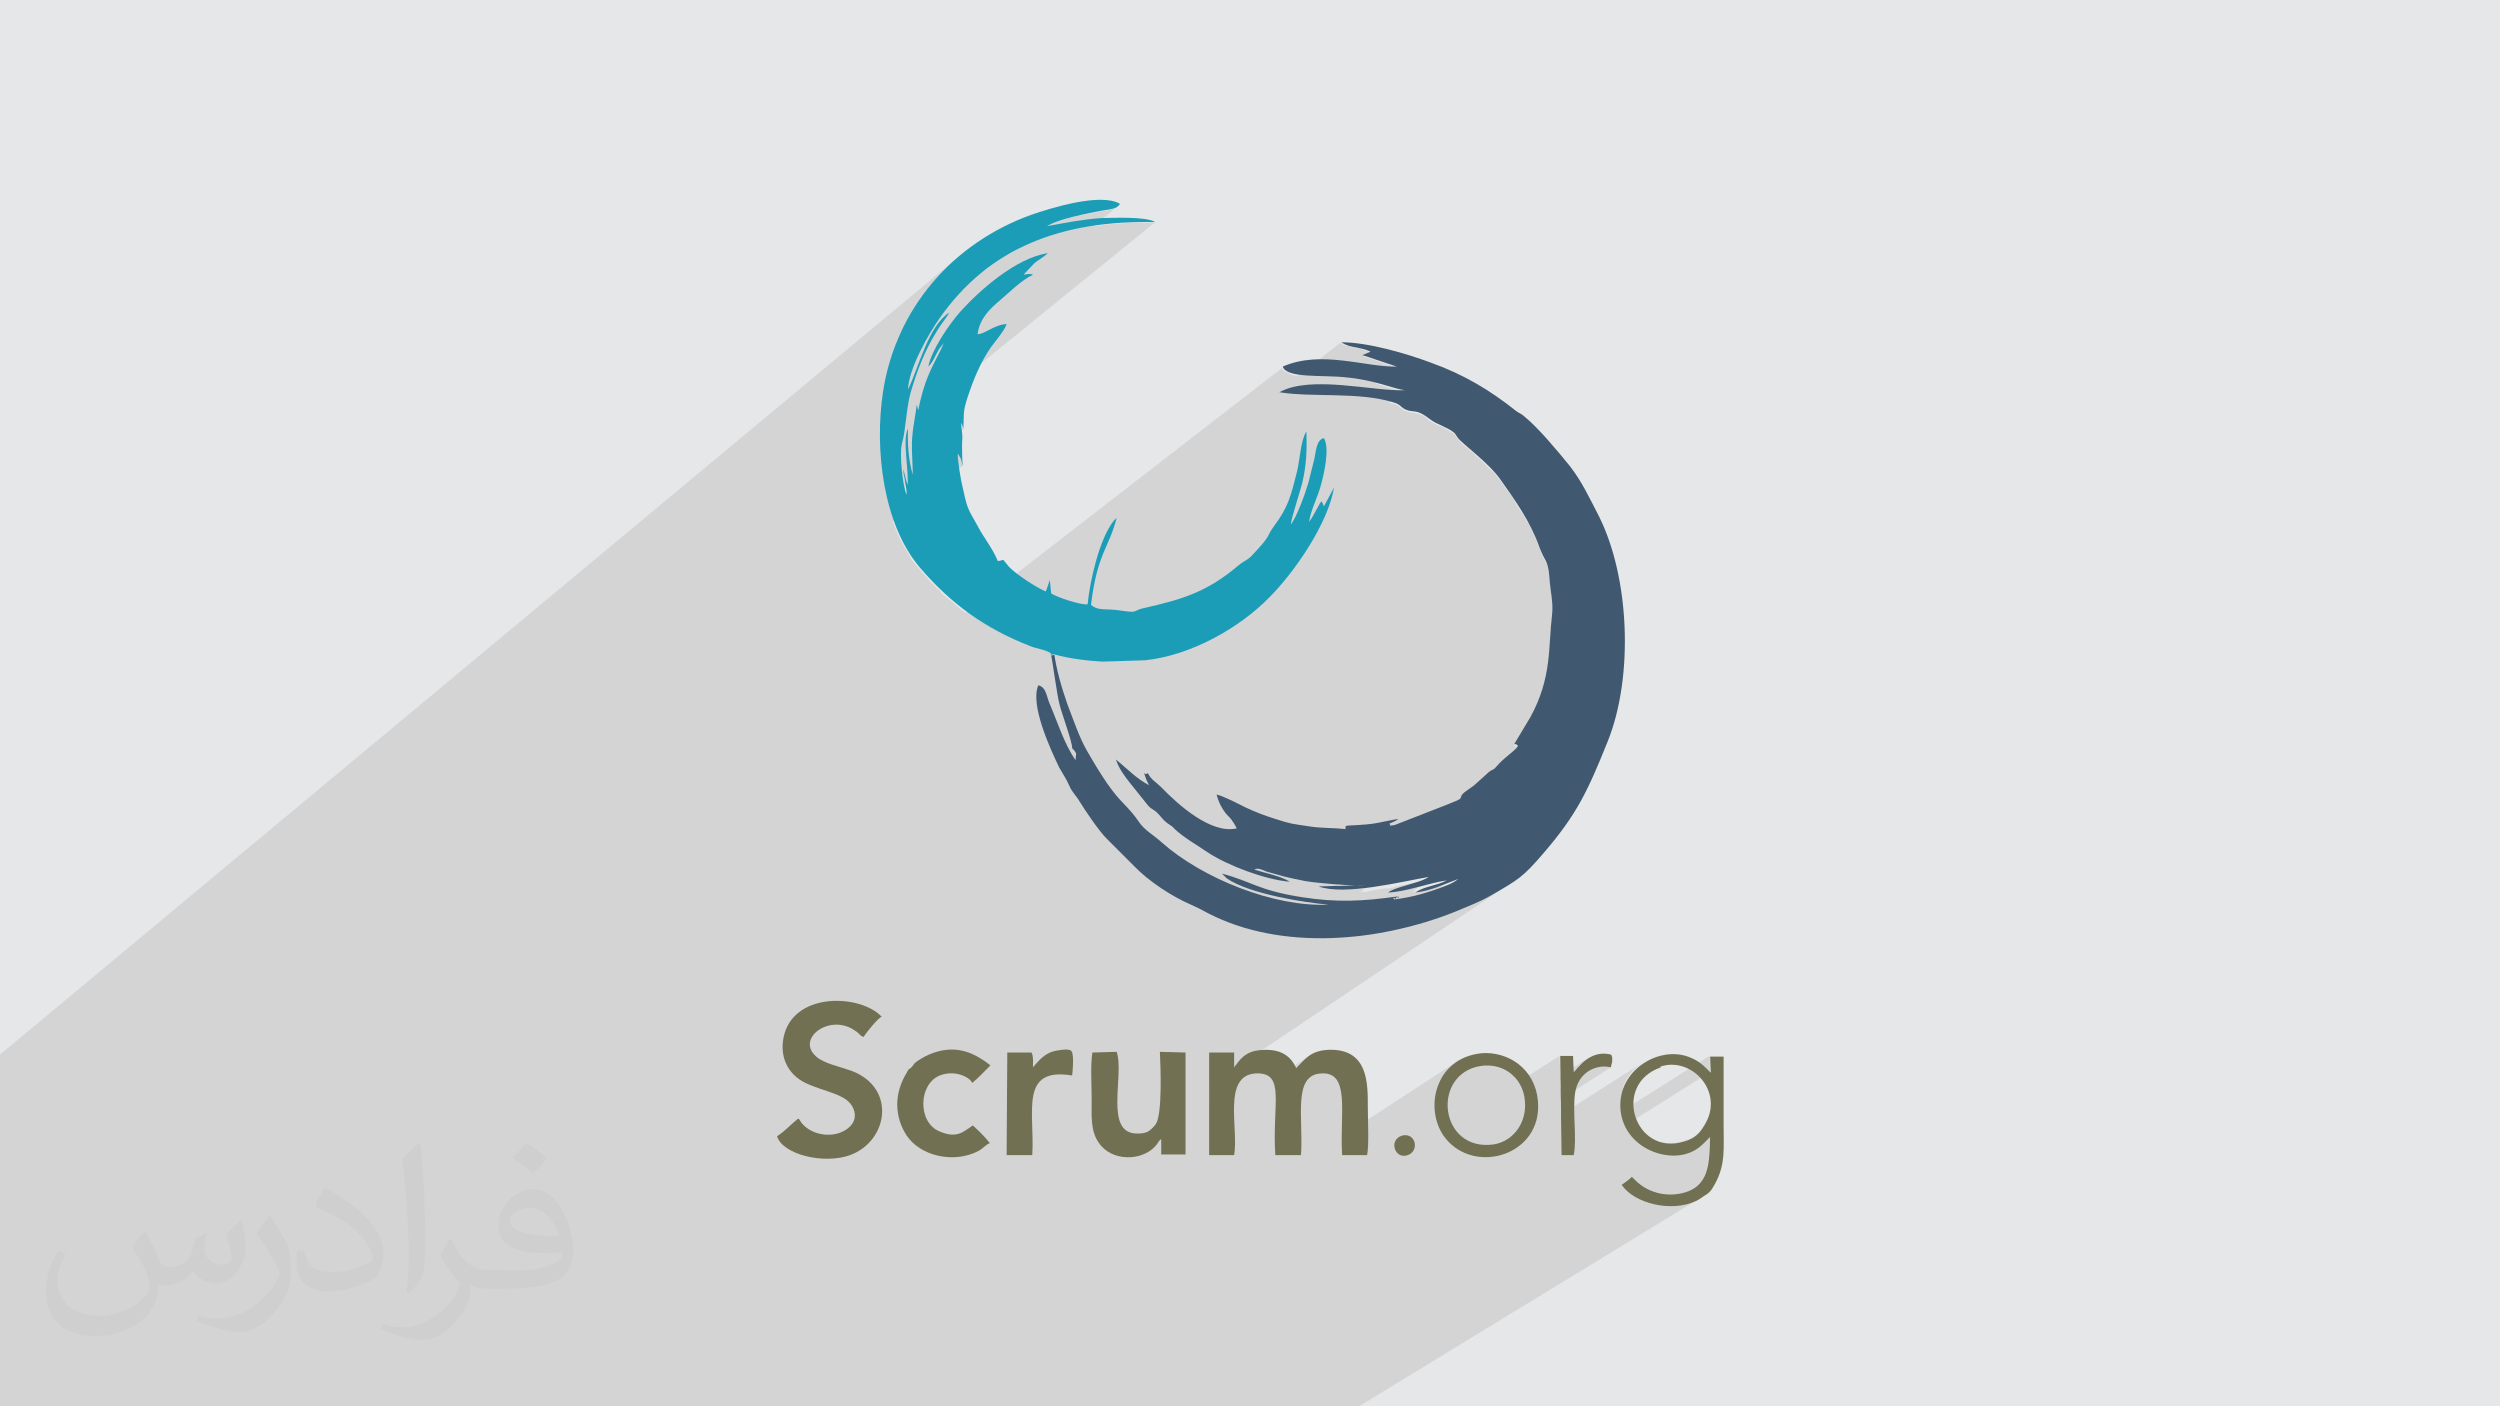 <?xml version="1.0" encoding="UTF-8"?>
<!DOCTYPE svg PUBLIC "-//W3C//DTD SVG 1.1//EN" "http://www.w3.org/Graphics/SVG/1.1/DTD/svg11.dtd">
<!-- Creator: CorelDRAW 2017 -->
<svg xmlns="http://www.w3.org/2000/svg" xml:space="preserve" width="3.703in" height="2.083in" version="1.1" style="shape-rendering:geometricPrecision; text-rendering:geometricPrecision; image-rendering:optimizeQuality; fill-rule:evenodd; clip-rule:evenodd"
viewBox="0 0 3703 2083"
 xmlns:xlink="http://www.w3.org/1999/xlink"
 enable-background="new 0 0 512 512">
 <defs>
  <style type="text/css">
   <![CDATA[
    .fil5 {fill:#1B9DB8}
    .fil4 {fill:#415970}
    .fil3 {fill:#727053}
    .fil0 {fill:#E6E7E8}
    .fil2 {fill:#373435;fill-opacity:0.031}
    .fil1 {fill:#373435;fill-opacity:0.102}
   ]]>
  </style>
 </defs>
 <g id="Layer_x0020_1">
  <polygon class="fil0" points="0,0 3704,0 3704,2083 0,2083 "/>
  <polygon class="fil1" points="46,2083 48,2083 50,2083 70,2083 88,2083 91,2083 91,2083 92,2083 94,2083 100,2083 121,2083 123,2083 127,2083 150,2083 155,2083 163,2083 164,2083 169,2083 171,2083 171,2083 172,2083 173,2083 173,2083 174,2083 176,2083 178,2083 182,2083 183,2083 188,2083 214,2083 224,2083 235,2083 269,2083 270,2083 285,2083 288,2083 295,2083 329,2083 353,2083 357,2083 373,2083 381,2083 401,2083 413,2083 413,2083 417,2083 417,2083 427,2083 441,2083 442,2083 470,2083 479,2083 492,2083 496,2083 501,2083 501,2083 502,2083 515,2083 515,2083 522,2083 539,2083 543,2083 553,2083 561,2083 580,2083 584,2083 587,2083 589,2083 589,2083 608,2083 631,2083 637,2083 637,2083 637,2083 638,2083 641,2083 644,2083 647,2083 668,2083 693,2083 694,2083 695,2083 696,2083 706,2083 710,2083 727,2083 731,2083 731,2083 744,2083 746,2083 751,2083 754,2083 765,2083 768,2083 768,2083 769,2083 771,2083 774,2083 800,2083 801,2083 803,2083 808,2083 819,2083 820,2083 821,2083 824,2083 824,2083 831,2083 844,2083 847,2083 850,2083 851,2083 852,2083 857,2083 857,2083 857,2083 860,2083 860,2083 864,2083 878,2083 895,2083 898,2083 899,2083 899,2083 899,2083 906,2083 947,2083 949,2083 949,2083 950,2083 953,2083 967,2083 970,2083 972,2083 973,2083 974,2083 983,2083 985,2083 986,2083 1002,2083 1016,2083 1016,2083 1018,2083 1048,2083 1067,2083 1073,2083 1080,2083 1082,2083 1083,2083 1087,2083 1091,2083 1095,2083 1116,2083 1125,2083 1129,2083 1138,2083 1162,2083 1162,2083 1170,2083 1196,2083 1207,2083 1214,2083 1230,2083 1265,2083 1322,2083 1358,2083 1375,2083 1408,2083 1415,2083 1417,2083 1450,2083 1456,2083 1504,2083 1507,2083 1508,2083 1523,2083 1543,2083 1547,2083 1556,2083 1575,2083 1598,2083 1611,2083 1631,2083 1643,2083 1660,2083 1690,2083 1708,2083 1720,2083 1737,2083 1744,2083 1859,2083 1863,2083 1866,2083 1871,2083 1886,2083 1890,2083 1894,2083 1981,2083 2013,2083 2013,2083 2516,1776 2514,1777 2512,1778 2505,1781 2497,1783 2490,1785 2482,1786 2474,1786 2466,1786 2507,1761 2511,1758 2515,1755 2519,1751 2522,1747 2524,1743 2526,1738 2528,1733 2529,1727 2530,1722 2531,1716 2532,1710 2532,1703 2532,1697 2533,1690 2533,1683 2490,1709 2489,1709 2481,1710 2473,1710 2466,1709 2508,1683 2504,1686 2499,1688 2493,1690 2486,1692 2480,1693 2473,1693 2468,1693 2462,1692 2456,1691 2451,1688 2447,1686 2442,1683 2438,1680 2434,1676 2431,1672 2428,1667 2425,1663 2423,1658 2423,1657 2533,1588 2532,1564 2418,1636 2418,1632 2419,1627 2420,1621 2421,1616 2423,1611 2426,1606 2429,1602 2432,1597 2436,1593 2441,1589 2446,1586 2403,1613 2405,1608 2409,1599 2414,1592 2419,1585 2426,1579 2433,1574 2312,1651 2311,1629 2386,1581 2382,1580 2378,1580 2374,1580 2370,1580 2366,1581 2362,1582 2358,1583 2354,1585 2311,1613 2311,1600 2331,1587 2332,1586 2333,1585 2335,1583 2337,1581 2339,1578 2342,1575 2345,1573 2348,1570 2352,1567 2311,1594 2310,1564 2249,1603 2247,1600 2244,1596 2240,1592 2236,1589 2231,1586 2227,1584 2222,1582 2216,1580 2211,1579 2205,1578 2199,1579 2193,1579 2186,1581 2180,1583 2174,1585 2169,1588 2127,1615 2129,1611 2132,1601 2138,1593 2144,1584 2151,1577 2160,1571 1988,1683 1988,1677 1988,1666 1989,1655 1989,1645 1989,1635 1988,1626 1988,1618 1986,1611 1984,1604 1981,1599 1977,1594 1972,1591 1965,1590 1958,1589 1950,1591 1944,1593 1890,1629 1890,1629 1890,1621 1889,1613 1888,1607 1887,1604 1921,1582 1923,1579 1926,1577 1928,1575 1930,1572 1932,1570 1934,1568 1937,1566 1939,1564 1942,1562 1885,1600 1883,1597 1879,1593 1874,1591 1868,1590 1861,1590 1852,1591 1845,1594 1791,1630 1791,1608 2241,1306 2236,1309 2231,1312 2226,1315 2220,1319 2214,1322 2207,1326 2203,1328 2200,1330 2197,1332 2193,1334 2190,1335 2186,1337 2183,1338 2180,1340 2176,1341 2173,1343 2169,1344 2166,1346 2162,1347 2159,1349 2155,1350 2152,1351 2141,1355 2130,1359 2120,1363 2109,1366 2098,1370 2086,1373 2075,1376 2063,1378 2052,1381 2051,1381 2154,1311 2156,1309 2158,1308 2154,1309 2150,1310 2146,1312 2143,1313 2139,1315 2135,1316 2131,1318 2127,1319 2126,1320 2141,1309 2136,1310 2131,1311 2125,1312 2120,1314 2114,1315 2109,1317 2103,1318 2098,1320 2092,1321 2090,1322 2115,1304 2111,1305 2107,1306 2103,1307 2098,1307 2093,1308 2088,1309 2083,1310 2078,1311 2073,1312 2067,1313 2062,1315 2056,1316 2050,1316 2045,1317 2039,1318 2033,1319 2028,1320 2022,1321 2016,1321 2014,1322 2022,1316 2018,1316 2014,1317 2009,1317 2004,1317 1998,1317 1991,1316 1984,1316 1978,1316 1976,1315 2162,1187 2163,1186 2164,1185 2164,1184 2165,1182 2167,1179 2169,1177 2171,1175 2174,1173 2180,1169 2183,1167 2186,1165 2202,1150 2213,1142 2214,1141 2215,1140 2217,1138 2223,1131 2230,1125 2236,1119 2242,1115 2246,1111 2248,1108 2247,1106 2243,1105 2267,1065 2270,1059 2273,1054 2275,1049 2277,1044 2279,1039 2281,1033 2283,1029 2285,1024 2286,1019 2288,1014 2289,1009 2290,1005 2291,1000 2292,995 2292,991 2293,986 2294,982 2294,977 2295,973 2295,968 2295,964 2296,959 2296,955 2296,950 2297,945 2297,941 2297,936 2298,932 2298,927 2298,923 2299,918 2299,913 2300,910 2300,907 2300,903 2300,900 2300,897 2299,893 2299,890 2299,886 2298,883 2298,880 2298,876 2297,873 2297,869 2296,866 2296,862 2296,859 2295,854 2295,850 2294,846 2294,843 2293,841 2292,838 2291,836 2290,834 2289,832 2288,830 2287,828 2286,826 2285,823 2283,820 2282,817 2281,813 2278,806 2275,799 2272,792 2269,786 2266,779 2262,773 2259,767 2255,761 2251,755 2247,749 2244,743 2240,737 2236,731 2232,726 2228,720 2224,714 2220,709 2216,704 2212,699 2207,695 2202,690 2197,685 2192,680 2187,676 2183,672 2178,668 2174,664 2170,661 2166,658 2164,655 2161,653 2160,651 2155,644 2153,642 2149,640 2146,638 2141,635 2137,633 2133,631 2129,630 2126,628 2123,627 2121,625 2118,624 2116,622 2115,621 2113,619 2111,618 2108,616 2104,614 2100,613 2097,612 2095,612 2092,611 2089,611 2086,610 2083,609 2080,608 2078,607 2076,605 2074,604 2072,602 2070,601 2067,599 2063,598 2059,597 2057,596 2080,579 2077,579 2073,578 2069,577 2065,576 2061,575 2056,574 2052,572 2046,571 2041,569 2037,568 2068,544 2020,528 2029,522 2025,520 2021,519 2017,517 2013,516 2008,515 2004,514 2000,513 1996,512 1995,512 1995,512 1994,512 1993,512 1992,512 1992,511 1991,511 1990,511 1989,510 1988,510 1988,510 1987,509 1987,509 1986,509 1986,508 1985,508 1922,557 1916,556 1911,554 1907,552 1903,550 1900,548 1899,545 1430,908 1430,907 1425,904 1420,900 1415,896 1411,892 1406,888 1401,884 1396,880 1392,875 1387,871 1383,866 1378,862 1374,857 1370,852 1365,847 1361,842 1356,836 1351,830 1347,823 1343,816 1339,809 1335,802 1331,794 1328,787 1325,779 1322,773 1427,689 1423,678 1423,677 1422,676 1422,676 1422,675 1421,674 1421,673 1420,672 1420,671 1316,754 1316,753 1341,733 1341,730 1341,727 1341,724 1341,721 1341,720 1343,718 1343,714 1344,710 1344,710 1352,703 1352,700 1352,697 1352,696 1427,636 1425,626 1351,685 1351,684 1351,681 1351,677 1351,674 1351,671 1351,667 1351,664 1350,660 1351,657 1351,653 1351,650 1351,646 1351,643 1352,640 1352,637 1353,634 1353,630 1353,627 1354,624 1355,621 1355,618 1710,330 1697,330 1684,330 1672,330 1659,331 1647,332 1635,333 1623,335 1620,335 1655,306 1653,308 1650,309 1646,311 1643,311 1639,312 1635,312 1630,313 1626,314 1622,315 1617,316 1611,317 1606,318 1600,319 1594,320 1588,322 1582,323 1577,325 1571,327 1566,328 1561,330 1556,332 1552,334 1549,336 1510,368 1506,370 1497,375 1487,380 1478,386 1469,392 1461,399 1452,405 1327,509 1328,505 1333,495 1338,485 1343,475 1348,466 1354,456 1360,447 1366,438 1373,429 1380,421 1387,412 1395,404 1403,396 1411,389 1419,381 0,1562 0,1605 0,1614 0,1622 0,1628 0,1633 0,1648 0,1649 0,1651 0,1654 0,1655 0,1658 0,1661 0,1662 0,1669 0,1677 0,1679 0,1704 0,1714 0,1719 0,1726 0,1743 0,1772 0,1773 0,1783 0,1785 0,1789 0,1796 0,1807 0,1808 0,1817 0,1828 0,1914 0,2016 0,2042 0,2043 0,2043 0,2056 0,2066 0,2077 0,2083 39,2083 "/>
  <path class="fil2" d="M216 1826c7,11 12,21 16,32 3,7 5,19 21,19 5,0 11,-1 17,-5 7,-3 12,-9 14,-17l6 -21 15 -7 1 1c-2,8 -3,16 -3,21 0,18 15,24 27,24 7,0 13,-3 13,-10 0,-8 -4,-22 -8,-35 7,-7 14,-14 22,-20l1 1c4,15 6,30 6,40 0,10 -4,20 -8,27 -7,14 -20,25 -36,25 -12,0 -25,-6 -34,-17l-1 0c-9,11 -22,20 -43,20l-7 0c-1,14 -4,24 -9,33 -13,25 -50,42 -85,42 -49,0 -73,-28 -73,-66 0,-23 8,-45 19,-60l10 4c-7,14 -12,27 -12,40 0,35 29,52 62,52 31,0 68,-19 75,-42 -3,-25 -12,-36 -26,-59 4,-7 10,-15 17,-23l1 0 0 0 2 1zm564 -133c10,6 20,14 30,23 -6,8 -12,15 -21,21 -10,-8 -20,-15 -30,-22 7,-8 14,-15 20,-22l0 0 1 0zm5 96c-17,0 -30,11 -30,19 0,17 33,23 73,23 -5,-20 -22,-42 -43,-42zm-37 93c22,0 41,-1 55,-4 16,-4 30,-12 30,-18 0,-1 0,-3 -1,-5 -9,1 -19,1 -29,1 -29,0 -52,-7 -61,-23 -2,-5 -4,-10 -4,-16 0,-16 7,-32 19,-42 10,-9 21,-14 33,-14 20,0 37,16 48,42 6,14 11,30 11,51 0,14 -4,25 -12,34 -16,15 -45,21 -90,21l-20 0 0 0 -5 0c-11,0 -19,-2 -25,-7l-1 0c0,3 1,5 1,7 0,10 -3,23 -10,33 -20,30 -42,43 -60,43 -19,0 -42,-7 -63,-17l4 -7c7,3 16,5 29,5 34,0 78,-33 84,-64 -1,-3 -4,-6 -7,-10 -10,-12 -16,-22 -22,-32 5,-10 10,-18 14,-25l2 0c14,29 28,46 57,46l5 0 0 0 21 0 0 0 -3 1zm-146 31c2,-14 3,-29 3,-43l0 -21c0,-39 -5,-96 -9,-133 7,-8 17,-17 25,-23l2 1c5,47 7,101 7,151 0,13 -1,26 -2,35 -1,12 -8,21 -22,35l-3 -1 -1 -1zm-151 -62c1,18 10,33 41,33 20,0 36,-5 55,-14 3,-1 5,-3 5,-5 0,-12 -9,-27 -24,-41 -14,-13 -34,-25 -52,-32 -6,-3 -8,-5 -8,-8 0,-5 7,-16 13,-24l2 0c20,11 43,27 60,44 15,16 25,33 25,51 0,13 -4,26 -11,38 -22,11 -46,20 -70,20 -29,0 -48,-14 -48,-45 0,-3 0,-9 1,-16l10 0 0 0 1 -1zm-52 -52l18 29c7,11 13,22 13,41l0 24c0,19 -12,39 -32,60 -15,14 -29,20 -42,20 -19,0 -40,-6 -65,-17l3 -7c8,2 17,4 28,4 36,0 72,-26 89,-58 2,-4 3,-7 3,-9 0,-4 -2,-8 -4,-11 -9,-17 -19,-33 -30,-47 6,-9 12,-18 18,-27l1 0 0 0 0 -2z"/>
  <g id="_2873569797536">
   <path class="fil3" d="M1828 1581l0 -22 -37 0 0 152 37 0c7,-39 -18,-118 32,-121 45,-2 24,45 29,121l38 0c4,-54 -13,-119 30,-121 44,-3 27,61 31,121l37 0c3,-16 1,-53 1,-71 0,-35 1,-87 -58,-85 -27,1 -35,14 -48,27 -8,-17 -21,-27 -45,-27 -24,0 -34,8 -44,22 -2,2 -2,3 -3,4z"/>
   <path class="fil3" d="M1182 1657c-11,9 -20,19 -31,26 8,27 69,42 108,28 57,-21 69,-100 2,-125 -17,-6 -41,-11 -52,-21 -31,-27 21,-65 58,-38 2,1 3,2 5,4 6,5 -1,1 7,5 3,-5 22,-29 27,-30 -31,-33 -126,-37 -144,25 -9,32 4,60 31,73 29,14 62,16 71,38 9,21 -11,35 -28,38 -24,4 -45,-8 -52,-22z"/>
   <path class="fil3" d="M1618 1559c-3,20 -1,49 -1,70 0,23 -2,45 10,63 19,29 64,28 84,6 5,-5 3,-6 9,-11l0 23 36 0 0 -151 -38 -1c1,19 4,92 -6,107 -2,3 -7,8 -10,10 -4,3 -10,4 -16,4 -52,2 -20,-86 -32,-121l-36 1z"/>
   <path class="fil3" d="M2459 1580c46,-16 96,37 66,86 -7,12 -14,20 -31,25 -73,22 -107,-85 -34,-110zm74 103c-1,37 -1,68 -31,81 -27,11 -60,5 -81,-17 0,0 -2,-2 -2,-2l-2 -2c-2,3 -12,10 -15,12 19,28 74,41 110,24 5,-2 12,-8 16,-10 7,-5 7,-7 12,-15 16,-29 13,-52 13,-88 0,-34 0,-67 0,-101l-20 0 1 24c-10,-10 -17,-18 -34,-24 -42,-15 -100,18 -100,72 0,55 57,84 98,72 17,-5 25,-15 35,-25z"/>
   <path class="fil3" d="M1466 1693c-12,-15 -20,-21 -25,-26 -14,9 -23,20 -49,9 -33,-13 -32,-70 0,-83 23,-9 45,3 48,11 8,-6 20,-19 27,-26 -28,-22 -55,-31 -91,-16 -7,3 -15,8 -19,11 -4,3 -4,5 -7,8 -5,4 -4,2 -7,8 -8,13 -14,29 -14,47 0,18 6,34 14,46 20,30 69,42 106,23 6,-3 13,-11 16,-11z"/>
   <path class="fil3" d="M2193 1579c33,-5 60,16 65,46 6,35 -15,65 -45,70 -81,12 -94,-104 -20,-116zm2 -19c-72,7 -86,86 -54,126 44,55 144,25 137,-55 -4,-48 -44,-74 -84,-71z"/>
   <path class="fil3" d="M1530 1581c0,-9 1,-15 -2,-22l-36 0 -1 152 38 0c4,-63 -20,-131 59,-118 1,-6 2,-23 1,-29 -1,-7 0,-12 -23,-8 -19,3 -27,15 -37,26z"/>
   <path class="fil3" d="M2331 1587l-1 -23 -19 0 2 147 18 0c5,-24 -2,-65 2,-92 5,-33 34,-43 53,-38 0,-2 2,-7 2,-9 0,-2 0,-3 0,-5 -1,-5 0,-2 -2,-5 -32,-8 -50,22 -55,26z"/>
   <path class="fil3" d="M2077 1682c-21,6 -11,36 8,29 18,-6 12,-34 -8,-29z"/>
   <path class="fil4" d="M1562 970l-5 1c1,2 9,60 12,71 3,13 20,59 19,66 0,1 3,2 6,8l-1 10c-17,-25 -26,-55 -38,-83 -5,-11 -5,-25 -17,-28 -13,29 19,97 31,122 5,9 10,16 14,25 5,12 10,15 16,25 8,13 30,46 42,57l39 39c21,22 56,45 84,57 9,4 17,8 26,13 109,56 253,42 364,-2 19,-8 38,-15 55,-25 40,-23 47,-27 77,-62 50,-58 66,-93 95,-165 39,-96 33,-244 -13,-335 -14,-27 -25,-51 -43,-74 -17,-21 -47,-57 -67,-73 -4,-4 -8,-5 -12,-8 -39,-31 -77,-54 -127,-72 -35,-13 -92,-30 -132,-30 2,2 2,1 5,3 2,1 4,1 5,2 10,3 24,4 33,9l-12 5 51 17c-47,1 -112,-25 -169,0 6,18 60,12 94,16 43,4 70,17 87,19 -47,2 -139,-23 -186,3 49,8 117,-1 169,15 11,3 11,8 19,11 10,4 13,0 25,7 7,4 9,7 18,12 8,4 23,10 29,16l4 6c6,9 46,37 64,63 21,30 43,60 57,99 8,22 13,19 15,45 1,19 6,37 4,55 -6,50 0,93 -32,152l-24 40c16,2 -10,14 -26,33 -6,7 -4,3 -11,8l-20 18c-6,6 -17,11 -21,17 -3,6 3,4 -22,14l-77 30c-16,2 -3,2 -8,-2l9 -4c4,-3 2,-1 4,-3 -13,2 -24,5 -37,7 -14,2 -25,2 -39,3 -7,4 0,-2 -2,3 0,0 0,1 0,1l0 1c-19,-2 -35,-1 -54,-4 -26,-4 -25,-3 -50,-11 -16,-5 -29,-10 -44,-17 -10,-5 -35,-18 -43,-19 3,11 7,19 13,27 4,5 6,6 9,10 3,4 6,9 8,13 -38,9 -87,-35 -112,-61 -8,-8 -14,-10 -20,-21 -5,6 -8,-9 -2,10 0,0 3,6 4,8 -18,-9 -33,-25 -49,-38 4,13 13,25 21,35 8,10 16,20 24,30 6,8 6,6 14,12 8,7 10,13 21,20 6,4 2,1 7,6 14,13 32,23 48,34 30,20 86,41 122,44 -2,-2 -2,-1 -5,-3 -15,-7 -32,-10 -47,-15 5,-3 11,0 18,3 7,2 11,3 18,5 13,4 25,6 39,9 17,3 73,8 89,6l-69 2c39,14 122,-7 163,-14l-3 2c-15,8 -47,13 -57,21 27,-1 60,-14 87,-18 -14,8 -35,9 -46,18 24,-3 41,-12 63,-20 -6,5 -13,8 -21,11 -23,9 -47,16 -72,19 -4,-7 -4,5 1,-2 4,-6 6,4 1,-2 -50,7 -89,9 -140,1 -65,-10 -74,-23 -119,-35l7 7c33,23 115,36 151,39 -81,4 -187,-39 -247,-92 -13,-12 -26,-18 -35,-32 -23,-33 -29,-22 -76,-104 -12,-21 -20,-46 -29,-69 -9,-26 -16,-50 -20,-78z"/>
   <path class="fil5" d="M1556 970l5 -1c19,6 51,10 72,11l63 -2c68,-7 140,-48 184,-93 37,-37 87,-109 96,-163l-15 28c-4,-8 -2,-12 -10,3 -4,7 -8,15 -12,20 2,-16 13,-37 18,-56 4,-15 13,-53 4,-68 -11,2 -12,20 -14,30 -3,12 -6,24 -9,36 -5,17 -17,50 -26,62 0,-7 14,-50 17,-62 6,-26 7,-47 6,-76 -9,15 -9,40 -14,60 -9,36 -13,52 -33,79 -14,19 -3,12 -31,42 -10,11 -12,9 -22,17 -47,40 -84,51 -142,64 -9,2 -9,4 -14,5 -6,1 -25,-3 -32,-3 -11,-1 -22,1 -31,-7 9,-76 27,-85 38,-129l-4 4c-22,27 -36,92 -39,124 -9,2 -47,-11 -54,-16l-2 -20c-2,5 -4,13 -6,17 -13,-5 -45,-26 -55,-37 -12,-14 -4,-9 -16,-8 -9,-21 -20,-33 -30,-52 -17,-30 -15,-26 -23,-61 -1,-3 -8,-43 -6,-46 2,4 2,4 4,7l3 11c-1,-11 -1,-23 -1,-32 0,-6 1,-11 0,-17 0,-4 -2,-8 -1,-15l3 9c1,-23 -1,-24 6,-46 9,-27 19,-52 35,-75 6,-8 21,-26 23,-34 -19,1 -32,15 -43,15 3,-24 20,-39 33,-50 14,-12 32,-30 49,-38 -4,-2 -9,-1 -14,0l15 -16c5,-5 15,-10 21,-16 -47,7 -101,55 -129,86 -17,19 -43,57 -48,82 7,-6 11,-18 16,-26l7 -9c-6,15 -15,29 -22,46 -7,16 -12,34 -16,54l-2 -9c-2,17 -6,33 -7,51 -1,19 1,37 1,53 -6,-20 -8,-44 -7,-68 -9,16 2,64 -1,83l-6 -23c0,5 1,10 2,14 1,9 3,15 3,24 -6,-12 -11,-61 -7,-76 6,-21 6,-51 13,-76 10,-34 21,-62 39,-91 5,-9 14,-19 18,-27 -31,20 -45,81 -61,114 1,-31 30,-82 47,-106 73,-104 180,-145 319,-142 -13,-9 -67,-6 -80,-6 -28,2 -53,7 -80,12 17,-11 61,-19 81,-23 12,-2 22,-2 27,-10 -28,-17 -102,6 -131,16 -117,42 -201,139 -220,262 -13,85 0,196 54,260 46,54 97,91 164,117 9,4 23,5 31,11z"/>
  </g>
 </g>
</svg>
